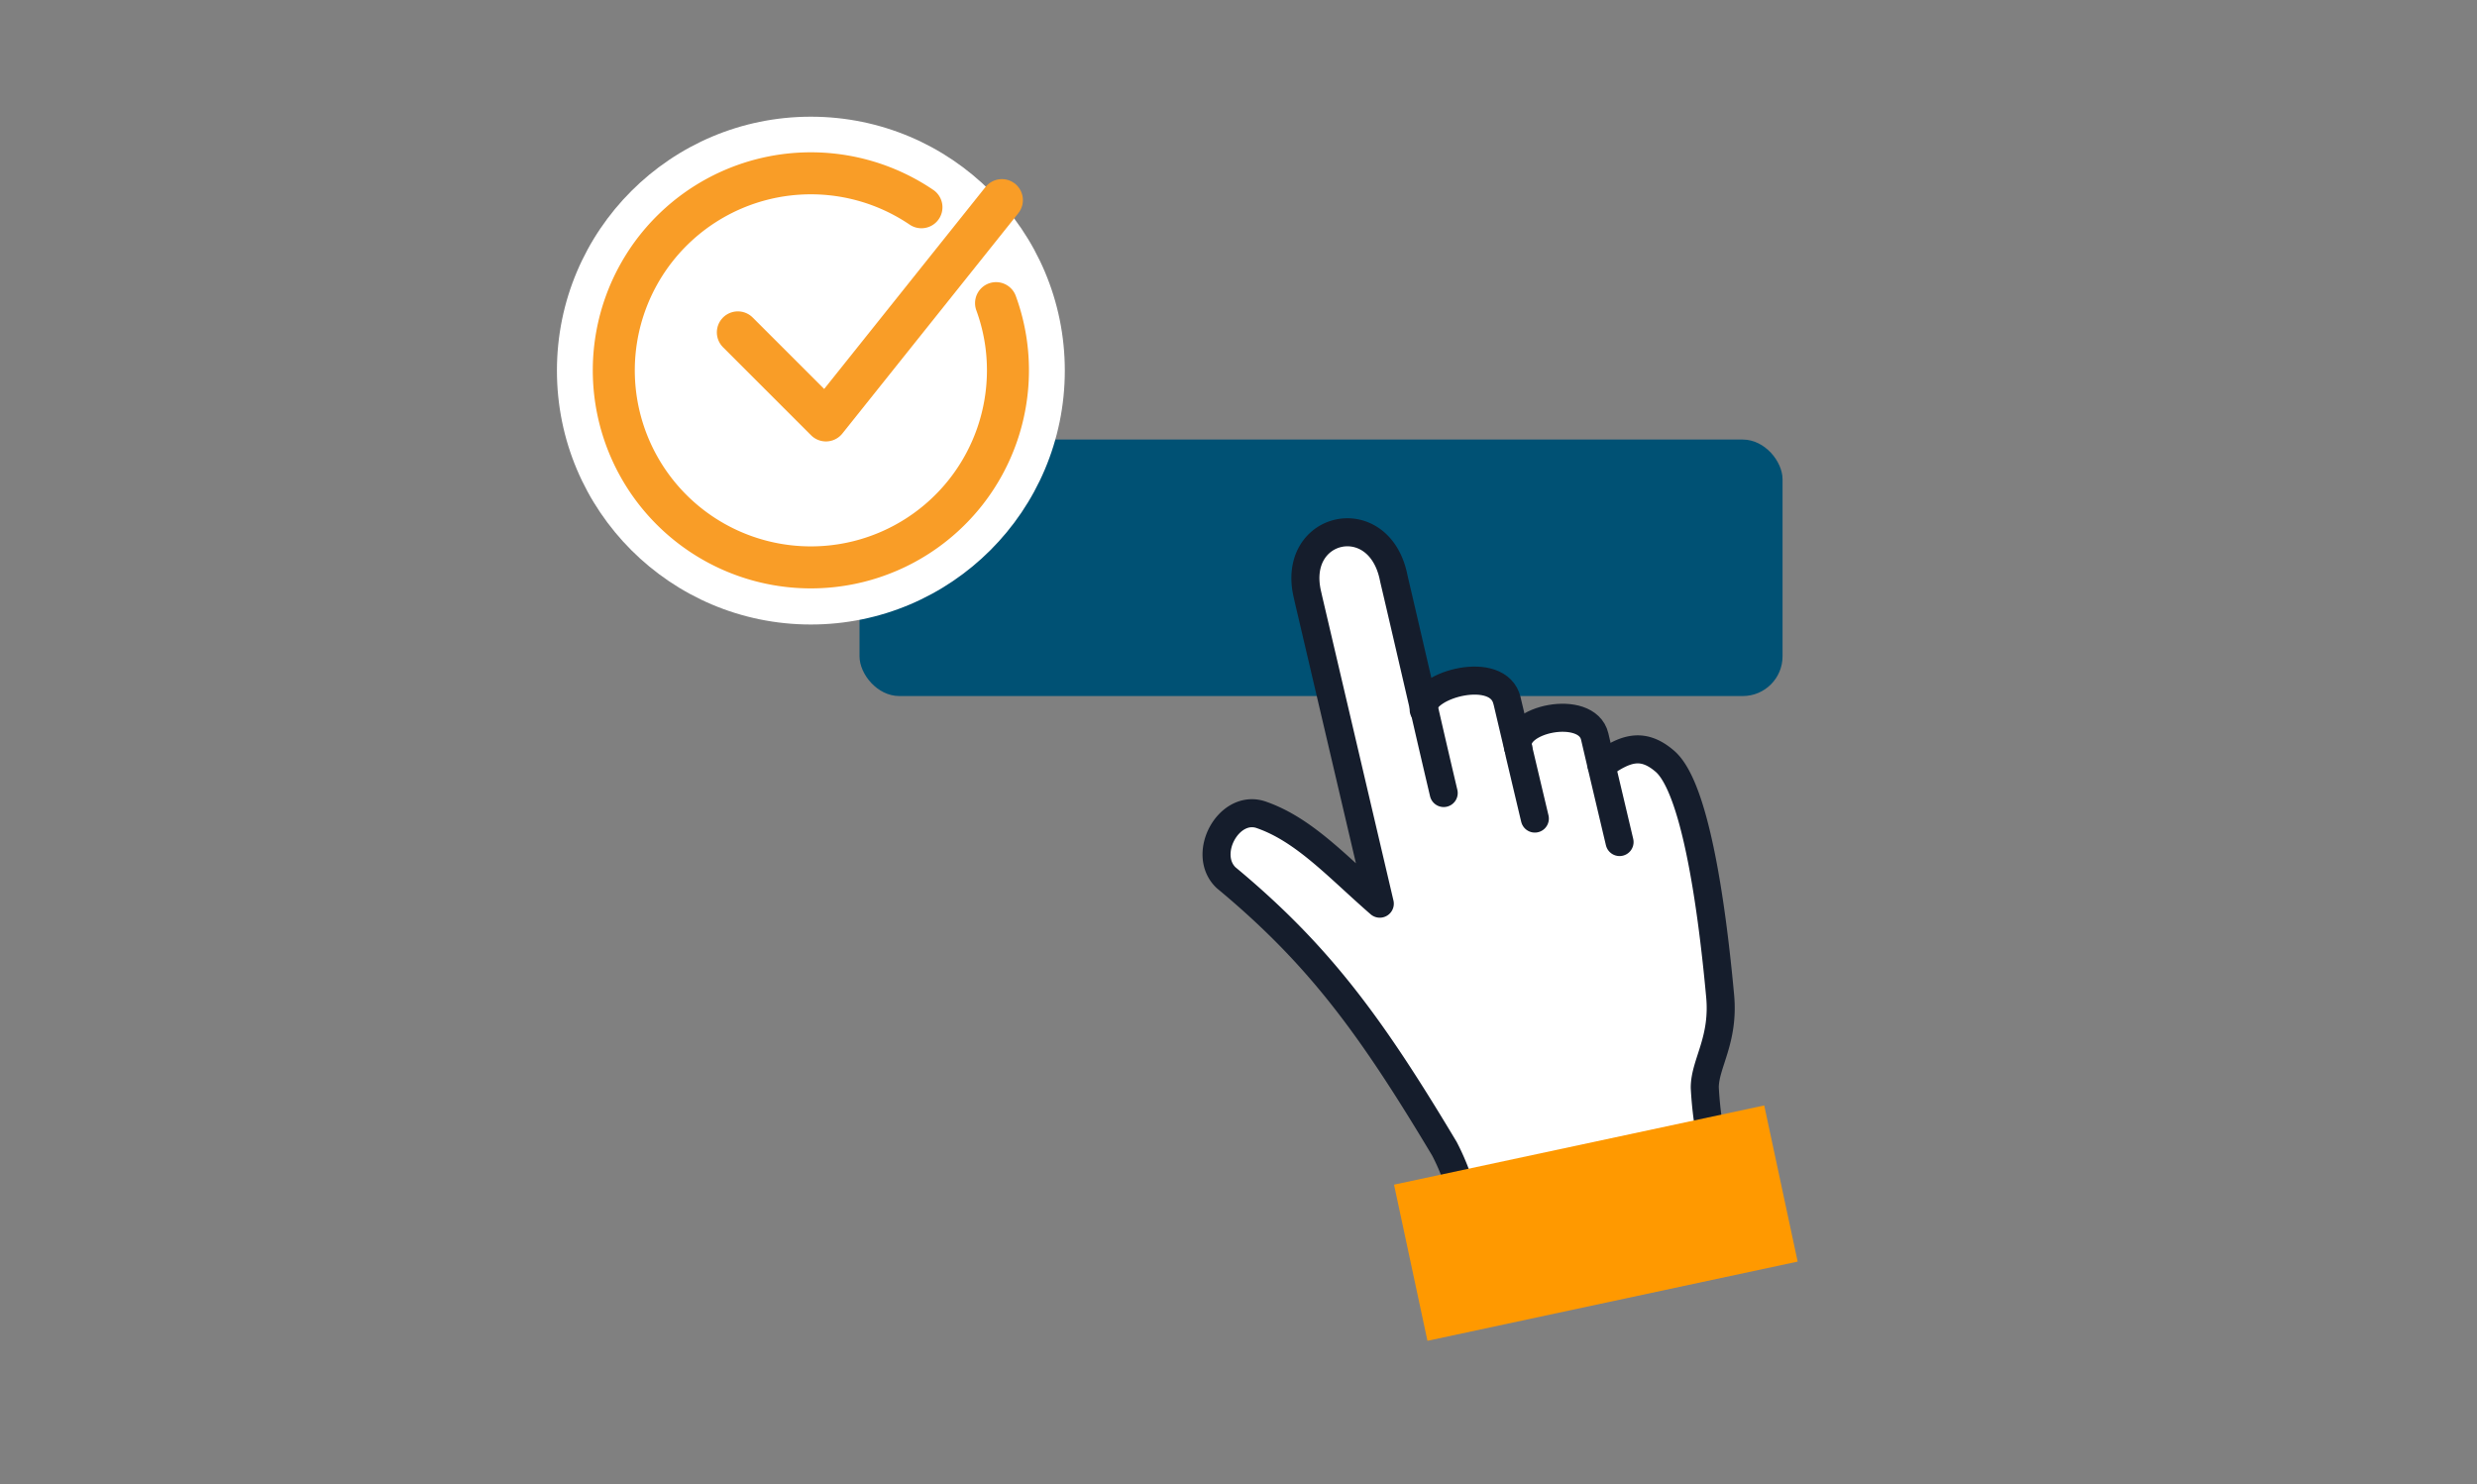 <svg xmlns="http://www.w3.org/2000/svg" viewBox="0 0 250 149.84"><rect x="0" y="0" width="250" height="149.84" fill="#808080" stroke="none"/><defs><style>.cls-1,.cls-4,.cls-5{fill:none;}.cls-2{fill:#005174;}.cls-3{fill:#fff;}.cls-4{stroke:#151d2c;stroke-width:2.83px;}.cls-4,.cls-5{stroke-linecap:round;stroke-linejoin:round;}.cls-5{stroke:#f99d27;stroke-width:4.24px;}.cls-6{fill:#f90;}</style></defs><g id="Background"><g id="Layer_2" data-name="Layer 2"><g id="Layer_1-2" data-name="Layer 1-2"><rect class="cls-1" y="-11.45" width="250" height="173.79"/></g></g><g id="Layer_2-2" data-name="Layer 2"><g id="Layer_1-2-2" data-name="Layer 1-2"><rect class="cls-1" x="-1.38" y="-11.45" width="250" height="173.79"/></g></g><g id="Layer_2-3" data-name="Layer 2"><g id="Layer_1-2-3" data-name="Layer 1-2"><rect class="cls-1" x="-1.38" y="-11.45" width="250" height="173.79"/></g></g></g><g id="Illiustration"><rect class="cls-2" x="86.75" y="44.37" width="93.16" height="25.89" rx="4.01"/><path class="cls-3" d="M153.23,75.49c-.6-2.52-1.12-4.74-1.13-4.77-.88-3.71-8.44-1.6-8.41.72-1.29-5.56-2.6-11.22-3-12.9l-.11-.51c-1.64-6.94-10.29-4.9-8.64,2l.11.49,7.19,30.7c-4.28-3.72-7.65-7.51-12.06-9-3.22-1-5.92,4-3.46,6.37,9.44,7.83,14.68,15.06,22.05,27.38a23.35,23.35,0,0,1,2.11,5.9l25-5.9a37.69,37.69,0,0,1-.84-6.19c0-2.44,2-4.8,1.54-9.36-.92-10-2.65-21.08-5.57-23.58-2.25-1.93-4-1.32-6.39.39l-.7-3c-.8-3.35-8.41-1.78-7.72,1.14"/><path class="cls-4" d="M153.23,75.49c-.6-2.52-1.12-4.74-1.13-4.77-.88-3.71-8.44-1.6-8.41.72l0,.22"/><path class="cls-4" d="M153.34,76c.3,1.26.63,2.68.92,3.89.38,1.59.65,2.74.65,2.74"/><path class="cls-4" d="M163.46,85l-1.81-7.66-.7-3c-.8-3.35-8.41-1.78-7.72,1.14"/><path class="cls-4" d="M145.71,80.05c-.55-2.33-1.28-5.46-2-8.61-1.29-5.56-2.6-11.22-3-12.9l-.11-.51c-1.64-6.94-10.29-4.9-8.64,2l.11.49,7.19,30.7c-4.28-3.72-7.65-7.51-12.06-9-3.22-1-5.92,4-3.46,6.37,9.44,7.83,14.68,15.06,22.05,27.38a23.35,23.35,0,0,1,2.11,5.9l25-5.9a37.69,37.69,0,0,1-.84-6.19c0-2.44,2-4.8,1.54-9.36-.92-10-2.65-21.08-5.57-23.58-2.25-1.93-4-1.32-6.39.39"/><circle class="cls-3" cx="81.84" cy="37.41" r="25.63"/><path class="cls-5" d="M100.53,30.6a19.66,19.66,0,0,1,1.2,6.81A19.89,19.89,0,1,1,93,20.92"/><polyline class="cls-5" points="74.47 33.55 83.36 42.44 101.12 20.2"/><rect class="cls-6" x="141.97" y="115.4" width="38.21" height="16.12" transform="translate(-22.28 36.45) rotate(-12.08)"/></g></svg>